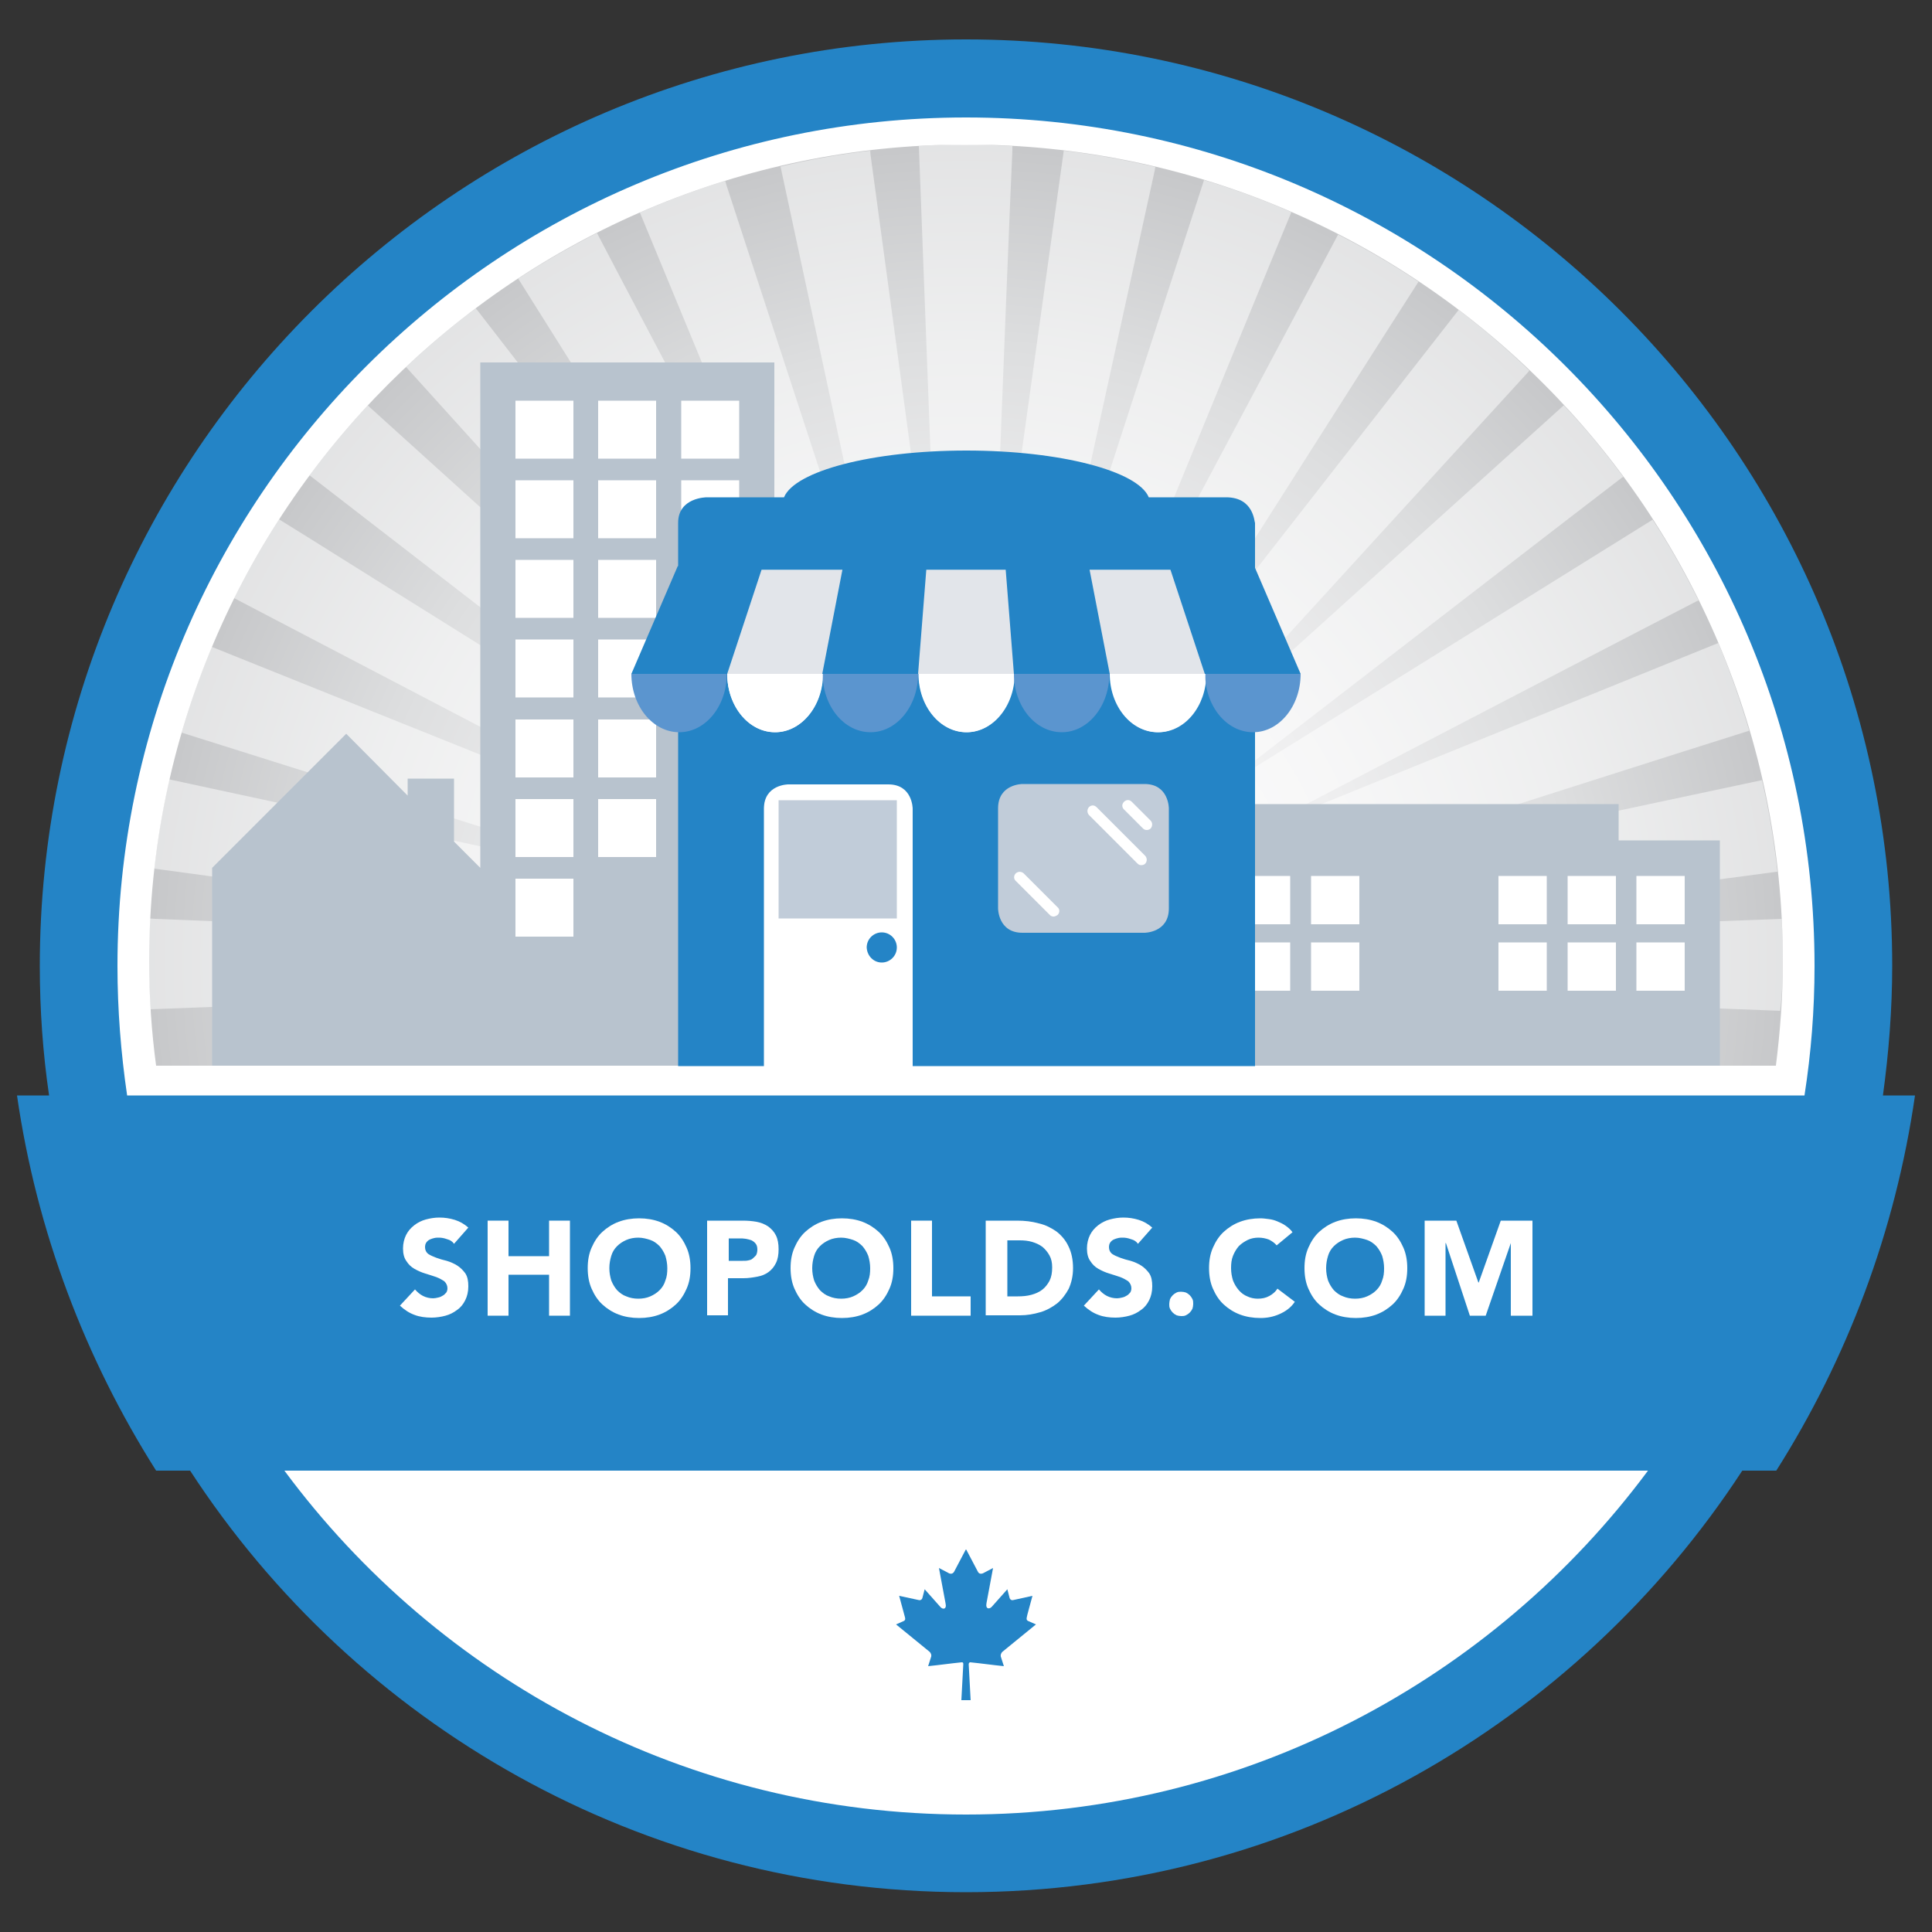 <?xml version="1.0" encoding="utf-8"?>
<!-- Generator: Adobe Illustrator 23.0.3, SVG Export Plug-In . SVG Version: 6.00 Build 0)  -->
<svg version="1.1" id="Layer_1" xmlns="http://www.w3.org/2000/svg" xmlns:xlink="http://www.w3.org/1999/xlink" x="0px" y="0px"
	 viewBox="0 0 500 500" style="enable-background:new 0 0 500 500;" xml:space="preserve">
<rect x="0" y="0" width="500" height="500" fill="#333333" stroke="none"/>
<style type="text/css">
	.st0{fill:#FFFFFF;}
	.st1{clip-path:url(#SVGID_2_);fill:url(#SVGID_3_);}
	.st2{opacity:0.5;fill:#FFFFFF;enable-background:new    ;}
	.st3{fill:#2484C6;}
	.st4{fill:#B8C3CE;}
	.st5{fill:#C1CCD9;}
	.st6{fill:#E2E5EA;}
	.st7{fill:#5B95CF;}
</style>
<path class="st0" d="M250,479.7c126.8,0,229.7-102.8,229.7-229.7S376.8,20.3,250,20.3S20.3,123.2,20.3,250S123.2,479.7,250,479.7"/>
<g>
	<g>
		<g>
			<g>
				<g>
					<defs>
						<path id="SVGID_1_" d="M38.6,248.8c0,9.1,0.6,18.1,1.8,27h419.2c1.1-8.8,1.8-17.8,1.8-27c0-116.7-94.6-211.4-211.4-211.4
							C133.3,37.5,38.6,132.1,38.6,248.8"/>
					</defs>
					<clipPath id="SVGID_2_">
						<use xlink:href="#SVGID_1_"  style="overflow:visible;"/>
					</clipPath>
					
						<radialGradient id="SVGID_3_" cx="-137.008" cy="553.52" r="2.509" gradientTransform="matrix(84.24 0 0 -84.24 11791.555 46877.312)" gradientUnits="userSpaceOnUse">
						<stop  offset="0" style="stop-color:#FFFFFF"/>
						<stop  offset="0.246" style="stop-color:#F9F9F9"/>
						<stop  offset="0.5" style="stop-color:#EEEEEF"/>
						<stop  offset="0.758" style="stop-color:#DDDEDF"/>
						<stop  offset="1" style="stop-color:#C7C8CA"/>
					</radialGradient>
					<rect x="38.6" y="37.5" class="st1" width="422.8" height="238.4"/>
				</g>
			</g>
		</g>
	</g>
</g>
<path class="st2" d="M461.4,248.8c0-3.7-0.1-7.3-0.3-11l-129.5,4.9c75.2-10.1,118.3-15.8,128.3-17.1l0.1,0c-0.9-8.1-2.2-16-4-23.7
	l-130.7,27.8c57-18.2,115.2-36.8,127.1-40.5l0.3-0.1c-2.3-7.8-4.9-15.3-8-22.7l-120.2,48.8c54.8-28.6,104.1-54.2,114.6-59.6l0.5-0.2
	c-3.6-7.2-7.5-14.2-11.9-20.9l-114.4,71.2c50.4-38.9,96.5-74.5,106.2-81.9l0.6-0.4c-4.8-6.5-9.9-12.7-15.4-18.5L307.1,193
	c39.7-43.5,79.8-87.3,88.2-96.5l0.5-0.6c-5.8-5.6-11.9-10.8-18.3-15.7L296,184.6c41.9-65.9,65.1-102.4,70.6-110.9l0.5-0.8
	c-6.7-4.5-13.6-8.5-20.8-12.2l-63.5,119.3c29.9-72.9,47-114.5,51-124.1l0.4-1c-7.3-3.2-14.9-6-22.6-8.3L270.6,173
	c12.7-57.9,25.5-116.5,28.2-128.7l0.2-1.1c-7.8-1.8-15.7-3.3-23.7-4.2l-18.6,133.3c3-78.1,4.8-122.9,5.3-133.3l0-1.2
	c-4-0.2-8-0.4-12.1-0.4c-4.1,0-8.1,0.1-12.1,0.4l5,131.5C234,104.2,226.8,51,225.3,40.1l-0.1-1.1c-7.9,0.9-15.6,2.3-23.2,4.1
	l29.9,139.1C209.9,115,191.6,58.9,188,47.9l-0.3-1.1c-7.6,2.3-14.9,5.1-22.1,8.2l50.9,123.1c-24.2-46-45-85.5-55.4-105.2l-6.6-12.6
	c-7,3.6-13.8,7.5-20.4,11.8l73.1,116.3c-41.8-54.1-76.5-98.8-83.5-107.9l-0.6-0.7c-6.3,4.7-12.3,9.8-18,15.2l93.6,103.5
	c-51.6-46.6-94.5-85.4-103-93.1l-0.5-0.5c-5.3,5.7-10.4,11.8-15.1,18.1l110.1,85.1c-50.3-31.4-93.4-58.3-110.9-69.3l-7.1-4.4
	c-4.2,6.6-8.1,13.4-11.6,20.4l123.2,64.4c-55.5-22.3-102.9-41.3-121.8-48.9l-7.2-2.9c-3,7.2-5.6,14.6-7.8,22.2l127.6,40.2
	c-51.9-11.1-96.5-20.7-118.3-25.4l-12.5-2.7c-1.7,7.6-3,15.3-3.9,23.1l134.5,18.2c-65.7-2.5-120.4-4.6-134.2-5.2l-1.4-0.1
	c-0.2,3.6-0.3,7.2-0.3,10.8c0,4.3,0.2,8.5,0.4,12.7l134.3-5.1c-44.3,5.9-83.5,11.2-108.1,14.5l-9,1.2l0.2,3.7h88.7l34-7.2l-22.5,7.2
	h188.9l-15-4.7l22,4.7h90.4l0.2-3.7l-112.8-15.3c58.7,2.3,118,4.6,130.5,5.1C461.2,257.6,461.4,253.2,461.4,248.8z"/>
<path class="st3" d="M495.6,283.5h-8.3c1.5-11,2.4-22.2,2.4-33.6c0-132.2-107.5-239.7-239.7-239.7S10.3,117.8,10.3,250
	c0,11.4,0.8,22.6,2.4,33.5H4.4c5.1,35.3,17.7,68.2,36,97.1h8.8C91.9,446.2,166,489.7,250,489.7c84,0,158.1-43.5,200.9-109.1h8.8
	C478,351.7,490.5,318.8,495.6,283.5z M30.4,250c0-121.1,98.5-219.6,219.6-219.6S469.6,128.9,469.6,250c0,11.4-0.9,22.6-2.6,33.5
	H32.9C31.3,272.6,30.4,261.4,30.4,250z M250,469.6c-72.2,0-136.4-35-176.4-89h352.9C386.4,434.6,322.2,469.6,250,469.6z"/>
<polygon class="st4" points="124.3,93.8 124.3,224.6 117.5,217.8 117.5,201.5 105.5,201.5 105.5,205.9 89.6,189.9 54.9,224.6 
	54.9,275.8 78.4,275.8 100.8,275.8 124.3,275.8 150.1,275.8 174.6,275.8 200.4,275.8 200.4,93.8 "/>
<rect x="133.4" y="103.7" class="st0" width="15" height="15"/>
<rect x="133.4" y="124.3" class="st0" width="15" height="15"/>
<rect x="133.4" y="144.9" class="st0" width="15" height="15"/>
<rect x="133.4" y="165.5" class="st0" width="15" height="15"/>
<rect x="133.4" y="186.2" class="st0" width="15" height="15"/>
<rect x="133.4" y="206.8" class="st0" width="15" height="15"/>
<rect x="133.4" y="227.4" class="st0" width="15" height="15"/>
<rect x="154.8" y="103.7" class="st0" width="15" height="15"/>
<rect x="154.8" y="124.3" class="st0" width="15" height="15"/>
<rect x="154.8" y="144.9" class="st0" width="15" height="15"/>
<rect x="154.8" y="165.5" class="st0" width="15" height="15"/>
<rect x="154.8" y="186.2" class="st0" width="15" height="15"/>
<rect x="154.8" y="206.8" class="st0" width="15" height="15"/>
<rect x="176.3" y="103.7" class="st0" width="15" height="15"/>
<rect x="176.3" y="124.3" class="st0" width="15" height="15"/>
<rect x="176.3" y="144.9" class="st0" width="15" height="15"/>
<rect x="176.3" y="165.5" class="st0" width="15" height="15"/>
<rect x="176.3" y="186.2" class="st0" width="15" height="15"/>
<rect x="176.3" y="206.8" class="st0" width="15" height="15"/>
<rect x="176.3" y="227.4" class="st0" width="15" height="15"/>
<polygon class="st4" points="445.1,217.5 418.9,217.5 418.9,208.1 320.2,208.1 320.2,217.5 294.4,217.5 294.4,275.8 359.5,275.8 
	380,275.8 445.1,275.8 "/>
<rect x="303.5" y="226.7" class="st0" width="12.5" height="12.5"/>
<rect x="387.8" y="226.7" class="st0" width="12.5" height="12.5"/>
<rect x="303.5" y="243.9" class="st0" width="12.5" height="12.5"/>
<rect x="387.8" y="243.9" class="st0" width="12.5" height="12.5"/>
<rect x="321.4" y="226.7" class="st0" width="12.5" height="12.5"/>
<rect x="405.7" y="226.7" class="st0" width="12.5" height="12.5"/>
<rect x="321.4" y="243.9" class="st0" width="12.5" height="12.5"/>
<rect x="405.7" y="243.9" class="st0" width="12.5" height="12.5"/>
<rect x="339.3" y="226.7" class="st0" width="12.5" height="12.5"/>
<rect x="423.5" y="226.7" class="st0" width="12.5" height="12.5"/>
<rect x="339.3" y="243.9" class="st0" width="12.5" height="12.5"/>
<rect x="423.5" y="243.9" class="st0" width="12.5" height="12.5"/>
<path class="st0" d="M234.7,275.8h1.4v-0.7v-0.8v-65.1c0,0,0-6.3-6.3-6.3h-25.9c0,0-6.3,0-6.3,6.3v64.9v1v0.7h1.3h1.2h32.9H234.7z"
	/>
<path class="st3" d="M317.3,128.7h-20c-2.8-6.8-22.9-12.1-47.2-12.1c-24.4,0-44.4,5.3-47.2,12.1h-20c0,0-7.4,0-7.4,6.6v128.4v5.6
	v6.6h7.4h4.8h10v-0.7v-0.6v-65.3c0-6.3,6.3-6.3,6.3-6.3h25.9c6.3,0,6.3,6.3,6.3,6.3v64.9v1v0.7h76.4h4.8h7.4v-6.6v-5.6V135.3
	C324.6,135.3,324.6,128.7,317.3,128.7z"/>
<path class="st5" d="M264.6,202.9c0,0-6.3,0-6.3,6.3v25.9c0,0,0,6.3,6.3,6.3h31.6c0,0,6.3,0,6.3-6.3v-25.9c0,0,0-6.3-6.3-6.3H264.6z
	"/>
<path class="st3" d="M228.2,249.1c2.1,0,3.9-1.7,3.9-3.9c0-2.1-1.7-3.9-3.9-3.9c-2.1,0-3.9,1.7-3.9,3.9
	C224.4,247.4,226.1,249.1,228.2,249.1"/>
<rect x="201.5" y="207.1" class="st5" width="30.6" height="30.6"/>
<path class="st0" d="M272.7,237.2c-0.4,0-0.7-0.1-1-0.4l-8.8-8.8c-0.6-0.5-0.6-1.4,0-2c0.6-0.5,1.4-0.5,2,0l8.8,8.8
	c0.6,0.5,0.6,1.4,0,2C273.4,237,273,237.2,272.7,237.2"/>
<path class="st0" d="M295.4,223.9c-0.4,0-0.7-0.1-1-0.4l-12.6-12.6c-0.5-0.6-0.5-1.4,0-2c0.6-0.6,1.4-0.6,2,0l12.6,12.6
	c0.5,0.6,0.5,1.4,0,2C296.1,223.8,295.7,223.9,295.4,223.9"/>
<path class="st0" d="M296.8,214.8c-0.4,0-0.7-0.1-1-0.4l-4.9-4.9c-0.6-0.6-0.6-1.4,0-2c0.6-0.6,1.4-0.6,2,0l4.9,4.9
	c0.5,0.5,0.5,1.4,0,2C297.5,214.7,297.1,214.8,296.8,214.8"/>
<path class="st0" d="M324.7,147.5H175.4v26.9h12.8c0,8.3,5.5,15.1,12.4,15.1c6.8,0,12.4-6.8,12.4-15.1h24.8
	c0,8.3,5.5,15.1,12.4,15.1c6.8,0,12.4-6.8,12.4-15.1h24.8c0,8.3,5.5,15.1,12.4,15.1s12.4-6.8,12.4-15.1h12.8L324.7,147.5
	L324.7,147.5z"/>
<rect x="175.4" y="147.5" class="st6" width="149.3" height="26.9"/>
<path class="st7" d="M336.6,174.4h-24.7c0,8.3,5.5,15.1,12.4,15.1C331.1,189.5,336.6,182.7,336.6,174.4"/>
<path class="st7" d="M287.1,174.4h-24.7c0,8.3,5.5,15.1,12.4,15.1C281.6,189.5,287.1,182.7,287.1,174.4"/>
<path class="st7" d="M237.6,174.4h-24.7c0,8.3,5.5,15.1,12.4,15.1C232.1,189.5,237.6,182.7,237.6,174.4"/>
<path class="st7" d="M188.1,174.4h-24.7c0,8.3,5.5,15.1,12.4,15.1C182.6,189.5,188.1,182.7,188.1,174.4"/>
<path class="st0" d="M311.9,174.4h-24.7c0,8.3,5.5,15.1,12.4,15.1C306.3,189.5,311.9,182.7,311.9,174.4"/>
<path class="st0" d="M262.4,174.4h-24.7c0,8.3,5.5,15.1,12.4,15.1C256.9,189.5,262.4,182.7,262.4,174.4"/>
<path class="st0" d="M212.9,174.4h-24.7c0,8.3,5.5,15.1,12.4,15.1C207.4,189.5,212.9,182.7,212.9,174.4"/>
<polygon class="st3" points="336.6,174.4 336.6,174.4 324.6,146.5 302.6,146.5 311.8,174.4 "/>
<polygon class="st3" points="260.2,146.5 262.4,174.4 287.2,174.4 281.8,146.5 "/>
<polygon class="st3" points="163.4,174.4 175.4,146.5 197.4,146.5 188.2,174.4 "/>
<polygon class="st3" points="239.8,146.5 237.6,174.4 212.8,174.4 218.2,146.5 "/>
<path class="st3" d="M265.9,417.8l1.3-4.8l-5,1.1c-0.5,0.1-0.8-0.2-0.9-0.5l-0.6-2.3l-4,4.5c-0.6,0.7-1.7,0.7-1.4-0.9l1.7-9.1
	l-2.3,1.2c-0.6,0.4-1.3,0.4-1.6-0.2l-3-5.7l-0.1-0.1l-0.1,0.1l-3,5.7c-0.4,0.6-1,0.6-1.6,0.2l-2.3-1.2l1.7,9.1
	c0.4,1.7-0.8,1.7-1.4,0.9l-4-4.5l-0.6,2.3c-0.1,0.3-0.4,0.6-0.9,0.5l-5.1-1.1l1.3,4.8c0.3,1.1,0.5,1.5-0.3,1.8l-1.8,0.8l8.7,7.1
	c0.3,0.3,0.5,0.8,0.4,1.2l-0.8,2.5c3-0.3,5.7-0.7,8.7-1c0.3,0,0.4,0.1,0.4,0.5l-0.5,9.3l1.1,0l0,0h0.1h0.1l0,0l1.1,0l-0.5-9.3
	c0-0.3,0.2-0.5,0.4-0.5c3,0.3,5.7,0.7,8.7,1l-0.8-2.5c-0.1-0.4,0.1-0.9,0.4-1.2l8.7-7.1l-1.8-0.8
	C265.4,419.3,265.7,418.8,265.9,417.8"/>
<g>
	<path class="st0" d="M117.5,321.9c-0.4-0.6-1-1-1.8-1.2c-0.8-0.3-1.5-0.4-2.1-0.4c-0.4,0-0.8,0-1.2,0.1c-0.4,0.1-0.8,0.2-1.2,0.4
		c-0.4,0.2-0.7,0.5-0.9,0.8c-0.2,0.3-0.3,0.7-0.3,1.2c0,0.7,0.3,1.3,0.8,1.7c0.6,0.4,1.3,0.7,2.1,1c0.8,0.3,1.8,0.6,2.7,0.8
		c1,0.3,1.9,0.7,2.7,1.2c0.8,0.5,1.5,1.2,2.1,2c0.6,0.9,0.8,2,0.8,3.4c0,1.4-0.3,2.6-0.8,3.6c-0.5,1-1.2,1.9-2.1,2.5
		c-0.9,0.7-1.9,1.2-3,1.5c-1.1,0.3-2.4,0.5-3.6,0.5c-1.6,0-3.1-0.2-4.4-0.7c-1.4-0.5-2.6-1.3-3.8-2.4l3.9-4.2
		c0.6,0.7,1.3,1.3,2.1,1.7c0.8,0.4,1.7,0.6,2.6,0.6c0.4,0,0.9-0.1,1.3-0.2c0.5-0.1,0.9-0.3,1.2-0.5c0.4-0.2,0.6-0.5,0.9-0.8
		c0.2-0.3,0.3-0.7,0.3-1.1c0-0.7-0.3-1.3-0.8-1.8c-0.6-0.4-1.3-0.8-2.1-1.1c-0.9-0.3-1.8-0.6-2.8-0.9c-1-0.3-1.9-0.7-2.8-1.2
		c-0.9-0.5-1.6-1.2-2.1-2c-0.6-0.8-0.9-1.9-0.9-3.3c0-1.3,0.3-2.5,0.8-3.5s1.2-1.8,2.1-2.5c0.9-0.7,1.9-1.2,3-1.5
		c1.1-0.3,2.3-0.5,3.5-0.5c1.4,0,2.7,0.2,4,0.6c1.3,0.4,2.5,1.1,3.5,2L117.5,321.9z"/>
	<path class="st0" d="M126.2,315.9h5.4v9.2h10.5v-9.2h5.4v24.6h-5.4v-10.6h-10.5v10.6h-5.4V315.9z"/>
	<path class="st0" d="M152.1,328.2c0-2,0.3-3.7,1-5.3c0.7-1.6,1.6-3,2.8-4.1c1.2-1.1,2.6-2,4.2-2.6c1.6-0.6,3.4-0.9,5.3-0.9
		s3.7,0.3,5.3,0.9c1.6,0.6,3,1.5,4.2,2.6c1.2,1.1,2.1,2.5,2.8,4.1c0.7,1.6,1,3.4,1,5.3c0,2-0.3,3.7-1,5.3c-0.7,1.6-1.6,3-2.8,4.1
		c-1.2,1.1-2.6,2-4.2,2.6s-3.4,0.9-5.3,0.9s-3.7-0.3-5.3-0.9c-1.6-0.6-3-1.5-4.2-2.6c-1.2-1.1-2.1-2.5-2.8-4.1
		C152.4,331.9,152.1,330.1,152.1,328.2z M157.7,328.2c0,1.2,0.2,2.2,0.5,3.2c0.4,1,0.9,1.8,1.5,2.5c0.7,0.7,1.5,1.3,2.4,1.6
		c0.9,0.4,2,0.6,3.1,0.6s2.2-0.2,3.1-0.6c0.9-0.4,1.7-0.9,2.4-1.6c0.7-0.7,1.2-1.5,1.5-2.5c0.4-1,0.5-2,0.5-3.2
		c0-1.1-0.2-2.2-0.5-3.2c-0.4-1-0.9-1.8-1.5-2.5c-0.7-0.7-1.5-1.3-2.4-1.6s-2-0.6-3.1-0.6s-2.2,0.2-3.1,0.6
		c-0.9,0.4-1.7,0.9-2.4,1.6c-0.7,0.7-1.2,1.5-1.5,2.5C157.9,326,157.7,327,157.7,328.2z"/>
	<path class="st0" d="M183.1,315.9h9.1c1.3,0,2.5,0.1,3.6,0.3c1.1,0.2,2.1,0.6,3,1.2c0.8,0.6,1.5,1.3,2,2.3c0.5,1,0.7,2.2,0.7,3.6
		c0,1.4-0.2,2.6-0.7,3.6c-0.5,1-1.1,1.7-1.9,2.3c-0.8,0.6-1.8,1-2.9,1.2c-1.1,0.2-2.3,0.4-3.6,0.4h-4v9.6h-5.4V315.9z M188.6,326.3
		h3.6c0.5,0,1,0,1.4-0.1c0.5-0.1,0.9-0.2,1.2-0.5s0.6-0.5,0.9-0.9c0.2-0.4,0.3-0.9,0.3-1.4c0-0.6-0.1-1.1-0.4-1.5
		c-0.3-0.4-0.7-0.7-1.1-0.9c-0.5-0.2-1-0.3-1.5-0.4c-0.6-0.1-1.1-0.1-1.6-0.1h-2.8V326.3z"/>
	<path class="st0" d="M204.6,328.2c0-2,0.3-3.7,1-5.3c0.7-1.6,1.6-3,2.8-4.1c1.2-1.1,2.6-2,4.2-2.6c1.6-0.6,3.4-0.9,5.3-0.9
		s3.7,0.3,5.3,0.9c1.6,0.6,3,1.5,4.2,2.6c1.2,1.1,2.1,2.5,2.8,4.1c0.7,1.6,1,3.4,1,5.3c0,2-0.3,3.7-1,5.3c-0.7,1.6-1.6,3-2.8,4.1
		c-1.2,1.1-2.6,2-4.2,2.6c-1.6,0.6-3.4,0.9-5.3,0.9s-3.7-0.3-5.3-0.9c-1.6-0.6-3-1.5-4.2-2.6c-1.2-1.1-2.1-2.5-2.8-4.1
		C204.9,331.9,204.6,330.1,204.6,328.2z M210.2,328.2c0,1.2,0.2,2.2,0.5,3.2c0.4,1,0.9,1.8,1.5,2.5c0.7,0.7,1.5,1.3,2.4,1.6
		c0.9,0.4,2,0.6,3.1,0.6s2.2-0.2,3.1-0.6c0.9-0.4,1.7-0.9,2.4-1.6c0.7-0.7,1.2-1.5,1.5-2.5c0.4-1,0.5-2,0.5-3.2
		c0-1.1-0.2-2.2-0.5-3.2c-0.4-1-0.9-1.8-1.5-2.5c-0.7-0.7-1.5-1.3-2.4-1.6s-2-0.6-3.1-0.6s-2.2,0.2-3.1,0.6
		c-0.9,0.4-1.7,0.9-2.4,1.6c-0.7,0.7-1.2,1.5-1.5,2.5C210.4,326,210.2,327,210.2,328.2z"/>
	<path class="st0" d="M235.8,315.9h5.4v19.6h10v5h-15.4V315.9z"/>
	<path class="st0" d="M255.1,315.9h8.1c2,0,3.8,0.2,5.6,0.7c1.8,0.4,3.3,1.2,4.6,2.1c1.3,1,2.4,2.3,3.1,3.8c0.8,1.6,1.2,3.5,1.2,5.7
		c0,2-0.4,3.7-1.1,5.3c-0.8,1.5-1.8,2.8-3,3.8c-1.3,1-2.7,1.8-4.4,2.3c-1.7,0.5-3.4,0.8-5.2,0.8h-8.9V315.9z M260.6,335.5h2.8
		c1.2,0,2.4-0.1,3.5-0.4c1.1-0.3,2-0.7,2.8-1.3c0.8-0.6,1.4-1.4,1.9-2.3c0.5-1,0.7-2.1,0.7-3.5c0-1.2-0.2-2.2-0.7-3.1
		c-0.5-0.9-1.1-1.6-1.8-2.2c-0.8-0.6-1.7-1-2.7-1.3c-1-0.3-2.1-0.4-3.2-0.4h-3.2V335.5z"/>
	<path class="st0" d="M294.5,321.9c-0.4-0.6-1-1-1.8-1.2c-0.8-0.3-1.5-0.4-2.1-0.4c-0.4,0-0.8,0-1.2,0.1c-0.4,0.1-0.8,0.2-1.2,0.4
		c-0.4,0.2-0.7,0.5-0.9,0.8c-0.2,0.3-0.3,0.7-0.3,1.2c0,0.7,0.3,1.3,0.8,1.7c0.6,0.4,1.3,0.7,2.1,1c0.8,0.3,1.8,0.6,2.7,0.8
		c1,0.3,1.9,0.7,2.7,1.2c0.8,0.5,1.5,1.2,2.1,2c0.6,0.9,0.8,2,0.8,3.4c0,1.4-0.3,2.6-0.8,3.6c-0.5,1-1.2,1.9-2.1,2.5
		c-0.9,0.7-1.9,1.2-3,1.5c-1.1,0.3-2.4,0.5-3.6,0.5c-1.6,0-3.1-0.2-4.4-0.7c-1.4-0.5-2.6-1.3-3.8-2.4l3.9-4.2
		c0.6,0.7,1.3,1.3,2.1,1.7c0.8,0.4,1.7,0.6,2.6,0.6c0.4,0,0.9-0.1,1.3-0.2c0.5-0.1,0.9-0.3,1.2-0.5c0.4-0.2,0.6-0.5,0.9-0.8
		c0.2-0.3,0.3-0.7,0.3-1.1c0-0.7-0.3-1.3-0.8-1.8c-0.6-0.4-1.3-0.8-2.1-1.1c-0.9-0.3-1.8-0.6-2.8-0.9c-1-0.3-1.9-0.7-2.8-1.2
		c-0.9-0.5-1.6-1.2-2.1-2c-0.6-0.8-0.9-1.9-0.9-3.3c0-1.3,0.3-2.5,0.8-3.5c0.5-1,1.2-1.8,2.1-2.5c0.9-0.7,1.9-1.2,3-1.5
		c1.1-0.3,2.3-0.5,3.5-0.5c1.4,0,2.7,0.2,4,0.6c1.3,0.4,2.5,1.1,3.5,2L294.5,321.9z"/>
	<path class="st0" d="M302.6,337.5c0-0.4,0.1-0.9,0.2-1.3c0.2-0.4,0.4-0.7,0.7-1c0.3-0.3,0.6-0.5,1-0.7c0.4-0.2,0.8-0.2,1.2-0.2
		c0.4,0,0.9,0.1,1.2,0.2c0.4,0.2,0.7,0.4,1,0.7c0.3,0.3,0.5,0.6,0.7,1c0.2,0.4,0.2,0.8,0.2,1.3c0,0.4-0.1,0.9-0.2,1.2
		c-0.2,0.4-0.4,0.7-0.7,1c-0.3,0.3-0.6,0.5-1,0.7c-0.4,0.2-0.8,0.2-1.2,0.2c-0.4,0-0.9-0.1-1.2-0.2c-0.4-0.2-0.7-0.4-1-0.7
		c-0.3-0.3-0.5-0.6-0.7-1S302.6,337.9,302.6,337.5z"/>
	<path class="st0" d="M330.4,322.3c-0.5-0.6-1.2-1.1-2-1.5c-0.8-0.3-1.7-0.5-2.7-0.5c-1,0-2,0.2-2.8,0.6s-1.6,0.9-2.3,1.6
		c-0.6,0.7-1.1,1.5-1.5,2.5c-0.4,1-0.5,2-0.5,3.2c0,1.2,0.2,2.2,0.5,3.2c0.4,1,0.9,1.8,1.5,2.5c0.6,0.7,1.4,1.3,2.2,1.6
		c0.8,0.4,1.8,0.6,2.7,0.6c1.1,0,2.1-0.2,3-0.7c0.9-0.5,1.6-1.1,2.1-1.9l4.5,3.4c-1,1.5-2.4,2.5-4,3.2c-1.6,0.7-3.2,1-4.9,1
		c-1.9,0-3.7-0.3-5.3-0.9c-1.6-0.6-3-1.5-4.2-2.6c-1.2-1.1-2.1-2.5-2.8-4.1c-0.7-1.6-1-3.4-1-5.3c0-2,0.3-3.7,1-5.3
		c0.7-1.6,1.6-3,2.8-4.1c1.2-1.1,2.6-2,4.2-2.6c1.6-0.6,3.4-0.9,5.3-0.9c0.7,0,1.4,0.1,2.2,0.2c0.8,0.1,1.5,0.3,2.2,0.6
		c0.7,0.3,1.4,0.6,2.1,1.1c0.7,0.5,1.3,1,1.8,1.7L330.4,322.3z"/>
	<path class="st0" d="M337.6,328.2c0-2,0.3-3.7,1-5.3c0.7-1.6,1.6-3,2.8-4.1c1.2-1.1,2.6-2,4.2-2.6c1.6-0.6,3.4-0.9,5.3-0.9
		s3.7,0.3,5.3,0.9c1.6,0.6,3,1.5,4.2,2.6c1.2,1.1,2.1,2.5,2.8,4.1c0.7,1.6,1,3.4,1,5.3c0,2-0.3,3.7-1,5.3c-0.7,1.6-1.6,3-2.8,4.1
		c-1.2,1.1-2.6,2-4.2,2.6c-1.6,0.6-3.4,0.9-5.3,0.9s-3.7-0.3-5.3-0.9c-1.6-0.6-3-1.5-4.2-2.6c-1.2-1.1-2.1-2.5-2.8-4.1
		C337.9,331.9,337.6,330.1,337.6,328.2z M343.2,328.2c0,1.2,0.2,2.2,0.5,3.2c0.4,1,0.9,1.8,1.5,2.5c0.7,0.7,1.5,1.3,2.4,1.6
		c0.9,0.4,2,0.6,3.1,0.6s2.2-0.2,3.1-0.6c0.9-0.4,1.7-0.9,2.4-1.6c0.7-0.7,1.2-1.5,1.5-2.5c0.4-1,0.5-2,0.5-3.2
		c0-1.1-0.2-2.2-0.5-3.2c-0.4-1-0.9-1.8-1.5-2.5c-0.7-0.7-1.5-1.3-2.4-1.6s-2-0.6-3.1-0.6s-2.2,0.2-3.1,0.6
		c-0.9,0.4-1.7,0.9-2.4,1.6c-0.7,0.7-1.2,1.5-1.5,2.5C343.4,326,343.2,327,343.2,328.2z"/>
	<path class="st0" d="M368.7,315.9h8.2l5.7,16h0.1l5.7-16h8.2v24.6H391v-18.8H391l-6.5,18.8h-4.1l-6.2-18.8h-0.1v18.8h-5.4V315.9z"
		/>
</g>
</svg>
